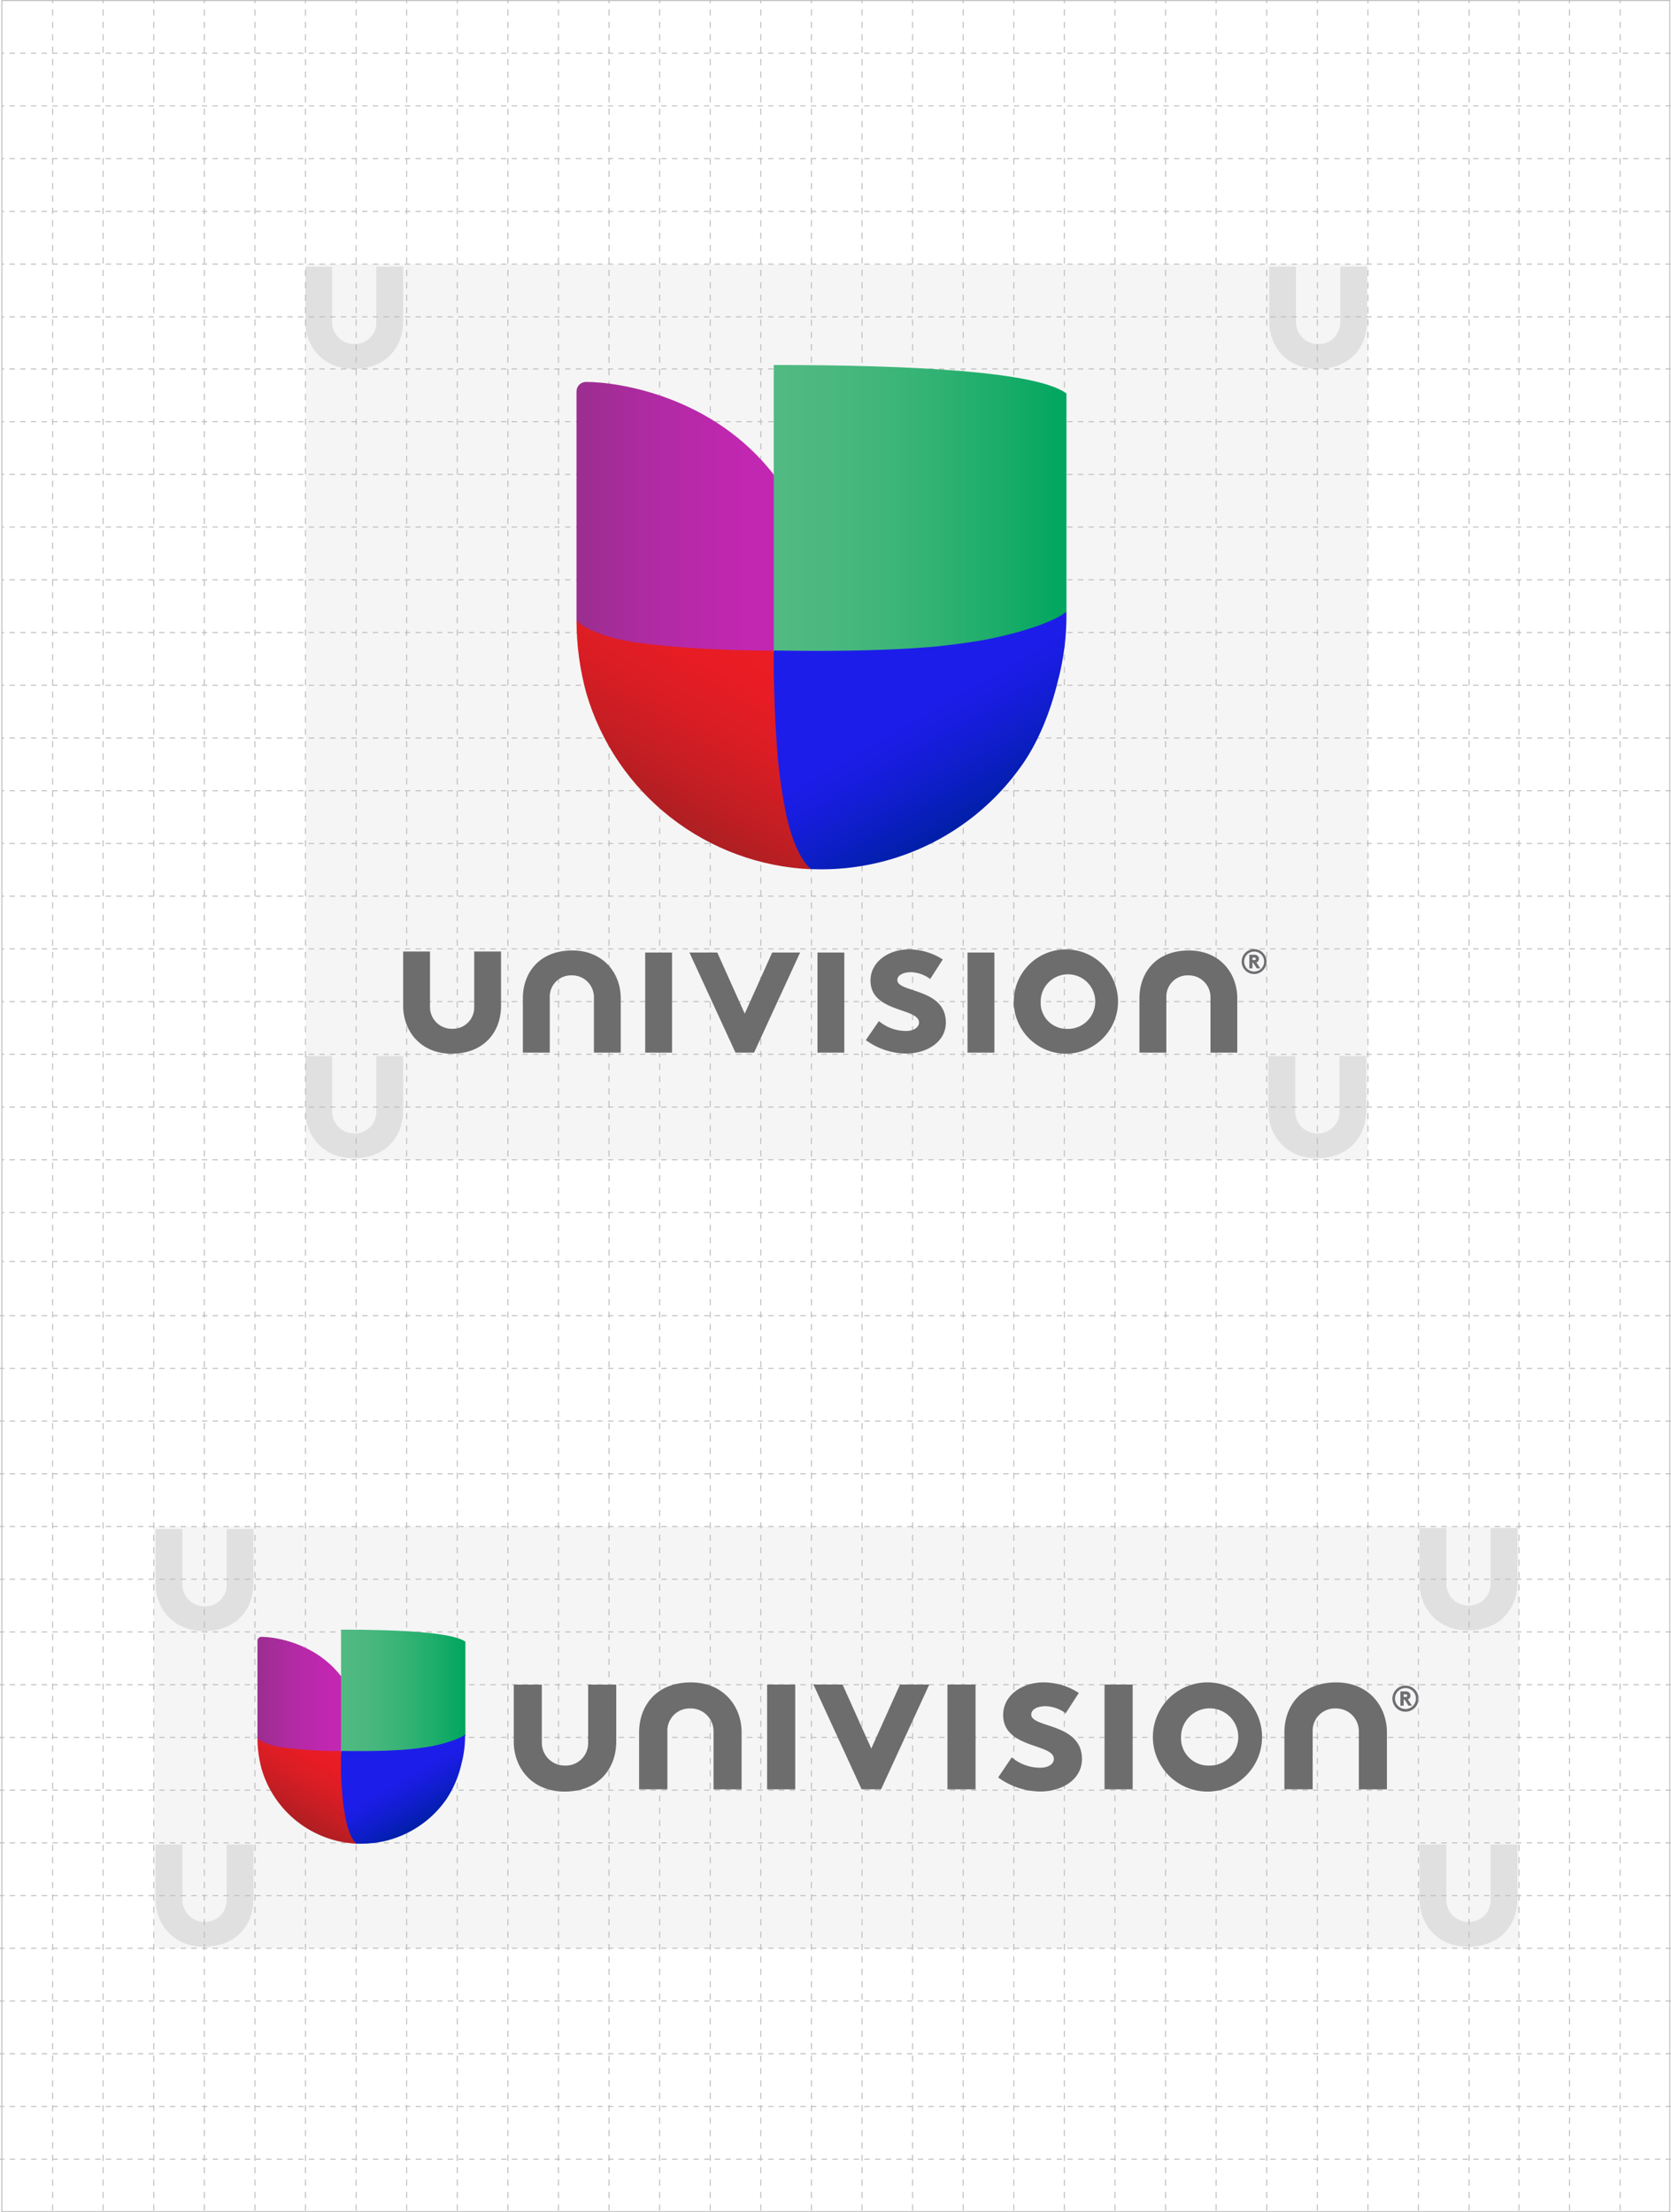 <svg xmlns="http://www.w3.org/2000/svg" xmlns:xlink="http://www.w3.org/1999/xlink" viewBox="0 0 428.56 567.28"><defs><style>.cls-1,.cls-4,.cls-6,.cls-7{fill:none;}.cls-2{opacity:0.53;}.cls-3{fill:#ececec;}.cls-4,.cls-6,.cls-7{stroke:#bcbcbc;stroke-width:0.25px;}.cls-4{stroke-dasharray:1.37 1.37;}.cls-5{fill:#6d6e71;}.cls-7{stroke-dasharray:1.59 1.59;}.cls-8{clip-path:url(#clip-path);}.cls-9{fill:url(#linear-gradient);}.cls-10{fill:url(#linear-gradient-2);}.cls-11{fill:url(#linear-gradient-3);}.cls-12{fill:url(#linear-gradient-4);}.cls-13{fill:#6d6d6d;}.cls-14{opacity:0.37;}.cls-15{fill:#bcbcbc;}.cls-16{clip-path:url(#clip-path-2);}.cls-17{fill:url(#linear-gradient-5);}.cls-18{fill:url(#linear-gradient-6);}.cls-19{fill:url(#linear-gradient-7);}.cls-20{fill:url(#linear-gradient-8);}</style><clipPath id="clip-path"><path id="SVGID" class="cls-1" d="M198.44,93.6v28.1c-15.65-20.15-39.86-23.76-48.14-23.76a2.44,2.44,0,0,0-2.44,2.44v58.67a70.54,70.54,0,0,0,2.55,18.85,62.89,62.89,0,0,0,57.54,45q1.37.06,2.73.06a62.74,62.74,0,0,0,51.48-26.81c4.1-5.84,7.23-13.48,9.15-21.47a64.93,64.93,0,0,0,2.2-16.78h0v-.07h0V100.9C266,95.29,234.13,93.6,198.44,93.6Z"/></clipPath><linearGradient id="linear-gradient" x1="147.86" y1="133.75" x2="205.17" y2="133.75" gradientUnits="userSpaceOnUse"><stop offset="0" stop-color="#9a2e8f"/><stop offset="0.36" stop-color="#b12aa3"/><stop offset="0.71" stop-color="#c027b0"/><stop offset="1" stop-color="#c526b5"/></linearGradient><linearGradient id="linear-gradient-2" x1="168.04" y1="208.05" x2="193.49" y2="163.98" gradientUnits="userSpaceOnUse"><stop offset="0" stop-color="#ad1f23"/><stop offset="0.18" stop-color="#bf1e23"/><stop offset="0.49" stop-color="#d81d24"/><stop offset="0.77" stop-color="#e71c24"/><stop offset="1" stop-color="#ec1c24"/></linearGradient><linearGradient id="linear-gradient-3" x1="198.44" y1="133.48" x2="273.51" y2="133.48" gradientUnits="userSpaceOnUse"><stop offset="0" stop-color="#51ba82"/><stop offset="0.19" stop-color="#4bb87f"/><stop offset="0.46" stop-color="#39b477"/><stop offset="0.76" stop-color="#1cad6a"/><stop offset="1" stop-color="#00a65e"/></linearGradient><linearGradient id="linear-gradient-4" x1="219.94" y1="154.42" x2="251.51" y2="209.1" gradientUnits="userSpaceOnUse"><stop offset="0" stop-color="#1d1de9"/><stop offset="0.5" stop-color="#1d1de9"/><stop offset="0.62" stop-color="#181ddf"/><stop offset="0.83" stop-color="#0c1ec3"/><stop offset="1" stop-color="#001fa7"/></linearGradient><clipPath id="clip-path-2"><path id="SVGID-2" data-name="SVGID" class="cls-1" d="M87.47,417.9v11.94c-6.64-8.56-16.92-10.09-20.44-10.09a1,1,0,0,0-1,1V445.7a30.19,30.19,0,0,0,1.08,8,26.71,26.71,0,0,0,24.45,19.1c.38,0,.77,0,1.16,0a26.63,26.63,0,0,0,21.86-11.39,27.42,27.42,0,0,0,3.89-9.12,27.85,27.85,0,0,0,.93-7.12h0v0h0V421C116.15,418.62,102.63,417.9,87.47,417.9Z"/></clipPath><linearGradient id="linear-gradient-5" x1="65.99" y1="434.95" x2="90.33" y2="434.95" xlink:href="#linear-gradient"/><linearGradient id="linear-gradient-6" x1="74.56" y1="466.52" x2="85.37" y2="447.8" xlink:href="#linear-gradient-2"/><linearGradient id="linear-gradient-7" x1="87.47" y1="434.84" x2="119.36" y2="434.84" xlink:href="#linear-gradient-3"/><linearGradient id="linear-gradient-8" x1="96.61" y1="443.74" x2="110.02" y2="466.96" xlink:href="#linear-gradient-4"/></defs><g id="Layer_2" data-name="Layer 2"><g id="Layer_1-2" data-name="Layer 1"><g class="cls-2"><rect class="cls-3" x="39.43" y="391.46" width="350.18" height="108.16"/></g><g class="cls-2"><rect class="cls-3" x="78.35" y="67.73" width="272.48" height="229.72"/></g><line class="cls-4" x1="428.56" y1="553.7" y2="553.7"/><line class="cls-4" x1="428.56" y1="540.18" y2="540.18"/><line class="cls-4" x1="428.56" y1="526.66" y2="526.66"/><line class="cls-4" x1="428.56" y1="459.06" y2="459.06"/><line class="cls-4" x1="428.56" y1="391.46" y2="391.46"/><line class="cls-4" x1="428.56" y1="513.14" y2="513.14"/><line class="cls-4" x1="428.56" y1="445.54" y2="445.54"/><line class="cls-4" x1="428.56" y1="377.94" y2="377.94"/><line class="cls-4" x1="428.56" y1="499.62" y2="499.62"/><line class="cls-4" x1="428.56" y1="432.02" y2="432.02"/><line class="cls-4" x1="428.56" y1="364.42" y2="364.42"/><line class="cls-4" x1="428.56" y1="486.1" y2="486.1"/><line class="cls-4" x1="428.56" y1="418.5" y2="418.5"/><line class="cls-4" x1="428.56" y1="350.9" y2="350.9"/><line class="cls-4" x1="428.56" y1="472.58" y2="472.58"/><line class="cls-4" x1="428.56" y1="337.38" y2="337.38"/><line class="cls-4" x1="428.56" y1="404.98" x2="0.03" y2="404.98"/><path class="cls-5" d="M360.45,432.25a3.35,3.35,0,1,1-3.34,3.34,3.35,3.35,0,0,1,3.34-3.34m0,6a2.68,2.68,0,1,0-2.67-2.68,2.67,2.67,0,0,0,2.67,2.68m-.45-2.4v1.55h-.84v-3.66h1.31a1.24,1.24,0,0,1,.91.28,1.08,1.08,0,0,1,.37.83,1,1,0,0,1-.47.84.94.94,0,0,1-.23.1l1.1,1.61h-.91l-1-1.55Zm.49-.68c.2,0,.29,0,.35-.12a.29.29,0,0,0,.07-.2.28.28,0,0,0-.07-.21.39.39,0,0,0-.35-.14H360v.67Z"/><line class="cls-4" x1="428.52" y1="310.93" x2="0.47" y2="310.93"/><line class="cls-4" x1="428.52" y1="323.48" x2="0.47" y2="323.48"/><line class="cls-4" x1="428.52" y1="297.41" x2="0.47" y2="297.41"/><line class="cls-4" x1="428.52" y1="283.89" x2="0.47" y2="283.89"/><line class="cls-4" x1="428.52" y1="216.29" x2="0.47" y2="216.29"/><line class="cls-4" x1="428.52" y1="148.69" x2="0.47" y2="148.69"/><line class="cls-4" x1="428.52" y1="270.37" x2="0.47" y2="270.37"/><line class="cls-4" x1="428.52" y1="202.77" x2="0.47" y2="202.77"/><line class="cls-4" x1="428.52" y1="135.17" x2="0.47" y2="135.17"/><line class="cls-4" x1="428.52" y1="256.85" x2="0.47" y2="256.85"/><line class="cls-4" x1="428.52" y1="189.25" x2="0.47" y2="189.25"/><line class="cls-4" x1="428.52" y1="121.65" x2="0.47" y2="121.65"/><line class="cls-4" x1="428.52" y1="243.33" x2="0.47" y2="243.33"/><line class="cls-4" x1="428.52" y1="175.73" x2="0.47" y2="175.73"/><line class="cls-4" x1="428.52" y1="108.13" x2="0.47" y2="108.13"/><line class="cls-4" x1="428.52" y1="229.81" x2="0.47" y2="229.81"/><line class="cls-4" x1="428.52" y1="94.61" x2="0.47" y2="94.61"/><polygon class="cls-6" points="428.25 567.15 428.25 0.13 0.47 0.13 0.47 567.15 211.69 567.15 428.25 567.15"/><line class="cls-7" x1="13.48" y1="566.87" x2="13.48" y2="0.13"/><line class="cls-7" x1="78.35" y1="566.87" x2="78.35" y2="0.13"/><line class="cls-7" x1="143.23" y1="566.87" x2="143.23" y2="0.13"/><line class="cls-7" x1="208.1" y1="566.87" x2="208.1" y2="0.13"/><line class="cls-7" x1="272.98" y1="566.87" x2="272.98" y2="0.13"/><line class="cls-7" x1="337.85" y1="566.87" x2="337.85" y2="0.13"/><line class="cls-7" x1="26.45" y1="566.87" x2="26.45" y2="0.13"/><line class="cls-7" x1="91.33" y1="566.87" x2="91.33" y2="0.13"/><line class="cls-7" x1="156.2" y1="566.87" x2="156.2" y2="0.13"/><line class="cls-7" x1="221.08" y1="566.87" x2="221.08" y2="0.13"/><line class="cls-7" x1="285.95" y1="566.87" x2="285.95" y2="0.13"/><line class="cls-7" x1="350.83" y1="566.87" x2="350.83" y2="0.13"/><line class="cls-7" x1="39.43" y1="566.87" x2="39.43" y2="0.13"/><line class="cls-7" x1="104.3" y1="566.87" x2="104.3" y2="0.13"/><line class="cls-7" x1="169.18" y1="566.87" x2="169.18" y2="0.13"/><line class="cls-7" x1="234.05" y1="566.87" x2="234.05" y2="0.13"/><line class="cls-7" x1="298.93" y1="566.87" x2="298.93" y2="0.13"/><line class="cls-7" x1="363.8" y1="566.87" x2="363.8" y2="0.13"/><line class="cls-7" x1="52.4" y1="566.87" x2="52.4" y2="0.13"/><line class="cls-7" x1="117.28" y1="566.87" x2="117.28" y2="0.13"/><line class="cls-7" x1="182.15" y1="566.87" x2="182.15" y2="0.13"/><line class="cls-7" x1="247.03" y1="566.87" x2="247.03" y2="0.13"/><line class="cls-7" x1="311.9" y1="566.87" x2="311.9" y2="0.13"/><line class="cls-7" x1="376.78" y1="566.87" x2="376.78" y2="0.13"/><line class="cls-7" x1="130.25" y1="566.87" x2="130.25" y2="0.13"/><line class="cls-7" x1="195.13" y1="566.87" x2="195.13" y2="0.13"/><line class="cls-7" x1="260" y1="566.87" x2="260" y2="0.13"/><line class="cls-7" x1="324.88" y1="566.87" x2="324.88" y2="0.13"/><line class="cls-7" x1="415.51" y1="566.87" x2="415.51" y2="0.13"/><line class="cls-7" x1="389.56" y1="566.87" x2="389.56" y2="0.13"/><line class="cls-7" x1="402.54" y1="566.87" x2="402.54" y2="0.13"/><line class="cls-4" x1="428.52" y1="162.21" x2="0.5" y2="162.21"/><line class="cls-4" x1="428.52" y1="54.21" x2="0.47" y2="54.21"/><line class="cls-4" x1="428.52" y1="40.69" x2="0.47" y2="40.69"/><line class="cls-4" x1="428.52" y1="27.17" x2="0.47" y2="27.16"/><line class="cls-4" x1="428.52" y1="81.25" x2="0.47" y2="81.25"/><line class="cls-4" x1="428.52" y1="13.65" x2="0.47" y2="13.64"/><line class="cls-4" x1="428.52" y1="67.73" x2="0.5" y2="67.73"/><line class="cls-7" x1="65.38" y1="566.87" x2="65.38" y2="0.13"/><g class="cls-8"><path class="cls-9" d="M150.3,97.94a2.44,2.44,0,0,0-2.44,2.44v58.67c3.19,10.16,36.61,13.35,50.58,7.79l6.73-16.73-6.73-28.41C182.79,101.55,158.58,97.94,150.3,97.94Z"/><path class="cls-10" d="M207.82,222.75c-2.79-2.62-9.38-55.49-9.38-55.91-16.55,0-30.88-1.25-37.73-2.49-7.23-1.32-12-4-12.85-5.3a70.54,70.54,0,0,0,2.55,18.85,62.89,62.89,0,0,0,57.54,45A1.59,1.59,0,0,0,207.82,222.75Z"/><path class="cls-11" d="M198.44,93.6v73.24c14.69,13.52,68.81,4,75.07-10v-56C266,95.29,234.13,93.6,198.44,93.6Z"/><path class="cls-12" d="M273.51,157.8v-.94c-2.9,2.43-11.27,5.38-21.19,7.26-4,.7-8.29,1.26-12.64,1.7-17.24,1.53-37.6,1-41.24,1v1.24c0,2.91,0,5.41.11,8.24,0,.75,0,1.52.07,2.34.1,3.55.26,7.07.49,10.49a134.88,134.88,0,0,0,2.52,19.71c1.41,6.34,3.4,11.27,6.19,13.89a1.59,1.59,0,0,1,.13.13q1.37.06,2.73.06a62.74,62.74,0,0,0,51.48-26.81c4.1-5.84,7.23-13.48,9.15-21.47a64.93,64.93,0,0,0,2.2-16.78h0v-.07Z"/></g><path class="cls-5" d="M321.65,243.4a3.19,3.19,0,1,1-3.2,3.19,3.19,3.19,0,0,1,3.2-3.19m0,5.74a2.56,2.56,0,1,0-2.56-2.55,2.55,2.55,0,0,0,2.56,2.55m-.43-2.29v1.48h-.8v-3.49h1.24a1.23,1.23,0,0,1,.88.27,1,1,0,0,1,.34.78.92.92,0,0,1-.44.81l-.22.1,1,1.53h-.87l-1-1.48Zm.47-.65c.18,0,.27,0,.33-.11a.35.35,0,0,0,.07-.2.32.32,0,0,0-.07-.2.39.39,0,0,0-.33-.13h-.47v.64Z"/><polygon class="cls-13" points="172.36 269.94 165.47 269.94 165.47 247.84 165.47 244.27 172.36 244.27 172.36 269.94"/><polygon class="cls-13" points="216.54 269.94 209.66 269.94 209.66 247.84 209.66 244.27 216.54 244.27 216.54 269.94"/><polygon class="cls-13" points="255.03 269.94 248.14 269.94 248.14 247.84 248.14 244.27 255.03 244.27 255.03 269.94"/><path class="cls-13" d="M141,269.94v-14.2a5.45,5.45,0,0,1,5.64-5.62,5.59,5.59,0,0,1,5.68,5.62v14.2h6.88V256c0-6.5-4.53-12.26-12.41-12.26-8.47,0-12.69,5.72-12.69,12.26v13.94Z"/><path class="cls-13" d="M299.13,269.94v-14.2a5.45,5.45,0,0,1,5.64-5.62,5.58,5.58,0,0,1,5.68,5.62v14.2h6.87V256c0-6.5-4.52-12.26-12.4-12.26-8.46,0-12.69,5.72-12.69,12.26v13.94Z"/><polygon class="cls-13" points="191 259.94 198.04 244.27 205.2 244.27 193.39 269.94 188.63 269.94 176.82 244.27 183.96 244.27 191 259.94"/><path class="cls-13" d="M225.41,261.85a10.83,10.83,0,0,0,7,2.53c1.86,0,3.29-.9,3.29-2.16,0-3.86-12.44-2.49-12.44-10.76,0-4.92,4.76-8,9.84-8a16,16,0,0,1,8.69,2.59l-3.22,5a8.72,8.72,0,0,0-4.93-1.74c-1.9,0-3.5.73-3.5,2,0,3.34,12.44,2,12.44,10.92,0,4.91-4.81,7.94-10.21,7.94a17.76,17.76,0,0,1-10.32-3.45Z"/><path class="cls-13" d="M273.65,243.47A13.37,13.37,0,1,1,260,256.87a13.36,13.36,0,0,1,13.68-13.4m0,20.38a7,7,0,1,0-6.78-7,6.7,6.7,0,0,0,6.78,7"/><path class="cls-13" d="M121.62,244v14.21a5.48,5.48,0,0,1-5.67,5.62,5.59,5.59,0,0,1-5.67-5.62V244H103.4v13.94c0,6.49,4.51,12.27,12.4,12.27,8.46,0,12.7-5.72,12.7-12.27V244Z"/><g class="cls-14"><path class="cls-15" d="M96.52,270.79V285a5.48,5.48,0,0,1-5.67,5.63A5.6,5.6,0,0,1,85.18,285v-14.2H78.3v13.94c0,6.49,4.52,12.26,12.4,12.26,8.46,0,12.7-5.72,12.7-12.26V270.79Z"/></g><g class="cls-14"><path class="cls-15" d="M343.53,270.79V285a5.49,5.49,0,0,1-5.68,5.63,5.6,5.6,0,0,1-5.67-5.63v-14.2H325.3v13.94c0,6.49,4.52,12.26,12.4,12.26,8.47,0,12.7-5.72,12.7-12.26V270.79Z"/></g><g class="cls-14"><path class="cls-15" d="M96.52,68.4V82.6a5.48,5.48,0,0,1-5.67,5.63,5.6,5.6,0,0,1-5.67-5.63V68.4H78.3V82.34c0,6.49,4.52,12.26,12.4,12.26,8.46,0,12.7-5.72,12.7-12.26V68.4Z"/></g><g class="cls-14"><path class="cls-15" d="M343.73,68.4V82.6a5.49,5.49,0,0,1-5.68,5.63,5.6,5.6,0,0,1-5.67-5.63V68.4H325.5V82.34c0,6.49,4.52,12.26,12.4,12.26,8.47,0,12.7-5.72,12.7-12.26V68.4Z"/></g><polygon class="cls-13" points="203.95 458.85 196.74 458.85 196.74 435.71 196.74 431.98 203.95 431.98 203.95 458.85"/><polygon class="cls-13" points="250.2 458.85 242.99 458.85 242.99 435.71 242.99 431.98 250.2 431.98 250.2 458.85"/><polygon class="cls-13" points="290.49 458.85 283.28 458.85 283.28 435.71 283.28 431.98 290.49 431.98 290.49 458.85"/><path class="cls-13" d="M171.16,458.85V444a5.71,5.71,0,0,1,5.91-5.89A5.85,5.85,0,0,1,183,444v14.86h7.2V444.26c0-6.8-4.74-12.83-13-12.83-8.87,0-13.29,6-13.29,12.83v14.59Z"/><path class="cls-13" d="M336.66,458.85V444a5.71,5.71,0,0,1,5.9-5.89A5.84,5.84,0,0,1,348.5,444v14.86h7.2V444.26c0-6.8-4.74-12.83-13-12.83-8.86,0-13.29,6-13.29,12.83v14.59Z"/><polygon class="cls-13" points="223.46 448.39 230.83 431.98 238.33 431.98 225.97 458.85 220.98 458.85 208.62 431.98 216.09 431.98 223.46 448.39"/><path class="cls-13" d="M259.48,450.66a11.33,11.33,0,0,0,7.36,2.65c2,0,3.44-.94,3.44-2.26,0-4-13-2.6-13-11.26,0-5.15,5-8.36,10.31-8.36a16.63,16.63,0,0,1,9.09,2.71l-3.37,5.21a9.07,9.07,0,0,0-5.16-1.82c-2,0-3.66.76-3.66,2.15,0,3.49,13,2.1,13,11.42,0,5.15-5,8.31-10.69,8.31A18.55,18.55,0,0,1,256,455.8Z"/><path class="cls-13" d="M310,431.43a14,14,0,1,1-14.32,14,14,14,0,0,1,14.32-14m0,21.33a7.34,7.34,0,1,0-7.1-7.31,7,7,0,0,0,7.1,7.31"/><path class="cls-13" d="M150.84,432v14.87a5.74,5.74,0,0,1-5.94,5.89,5.86,5.86,0,0,1-5.94-5.89V432h-7.2v14.59c0,6.8,4.73,12.84,13,12.84,8.86,0,13.29-6,13.29-12.84V432Z"/><g class="cls-16"><path class="cls-17" d="M67,419.75a1,1,0,0,0-1,1V445.7c1.35,4.32,15.55,5.67,21.48,3.31l2.86-7.1-2.86-12.07C80.83,421.28,70.55,419.75,67,419.75Z"/><path class="cls-18" d="M91.46,472.76c-1.18-1.11-4-23.57-4-23.75a103.66,103.66,0,0,1-16-1.06c-3.07-.56-5.11-1.68-5.46-2.25a30.19,30.19,0,0,0,1.08,8,26.71,26.71,0,0,0,24.45,19.1Z"/><path class="cls-19" d="M87.47,417.9V449c6.24,5.74,29.23,1.69,31.89-4.24V421C116.15,418.62,102.63,417.9,87.47,417.9Z"/><path class="cls-20" d="M119.36,445.17v-.4c-1.23,1-4.78,2.29-9,3.09-1.72.29-3.52.53-5.37.72-7.32.65-16,.43-17.52.43,0,.18,0,.36,0,.53,0,1.23,0,2.3,0,3.5q0,.48,0,1c0,1.51.11,3,.21,4.46a57.47,57.47,0,0,0,1.07,8.37c.6,2.69,1.45,4.79,2.63,5.9l.06.05c.38,0,.77,0,1.16,0a26.63,26.63,0,0,0,21.86-11.39,27.42,27.42,0,0,0,3.89-9.12,27.85,27.85,0,0,0,.93-7.12h0v0Z"/></g><g class="cls-14"><path class="cls-15" d="M382.29,391.87v14.21a5.48,5.48,0,0,1-5.68,5.62,5.59,5.59,0,0,1-5.67-5.62V391.87h-6.88v13.94c0,6.49,4.52,12.27,12.4,12.27,8.47,0,12.7-5.72,12.7-12.27V391.87Z"/></g><g class="cls-14"><path class="cls-15" d="M382.29,473v14.2a5.48,5.48,0,0,1-5.68,5.63,5.6,5.6,0,0,1-5.67-5.63V473h-6.88v13.94c0,6.49,4.52,12.27,12.4,12.27,8.47,0,12.7-5.73,12.7-12.27V473Z"/></g><g class="cls-14"><path class="cls-15" d="M58.12,392.09v14.2a5.48,5.48,0,0,1-5.67,5.63,5.6,5.6,0,0,1-5.67-5.63v-14.2H39.9V406c0,6.49,4.52,12.26,12.4,12.26,8.46,0,12.7-5.72,12.7-12.26V392.09Z"/></g><g class="cls-14"><path class="cls-15" d="M58.12,473v14.2a5.48,5.48,0,0,1-5.67,5.63,5.6,5.6,0,0,1-5.67-5.63V473H39.9v13.94c0,6.49,4.52,12.27,12.4,12.27,8.46,0,12.7-5.73,12.7-12.27V473Z"/></g></g></g></svg>